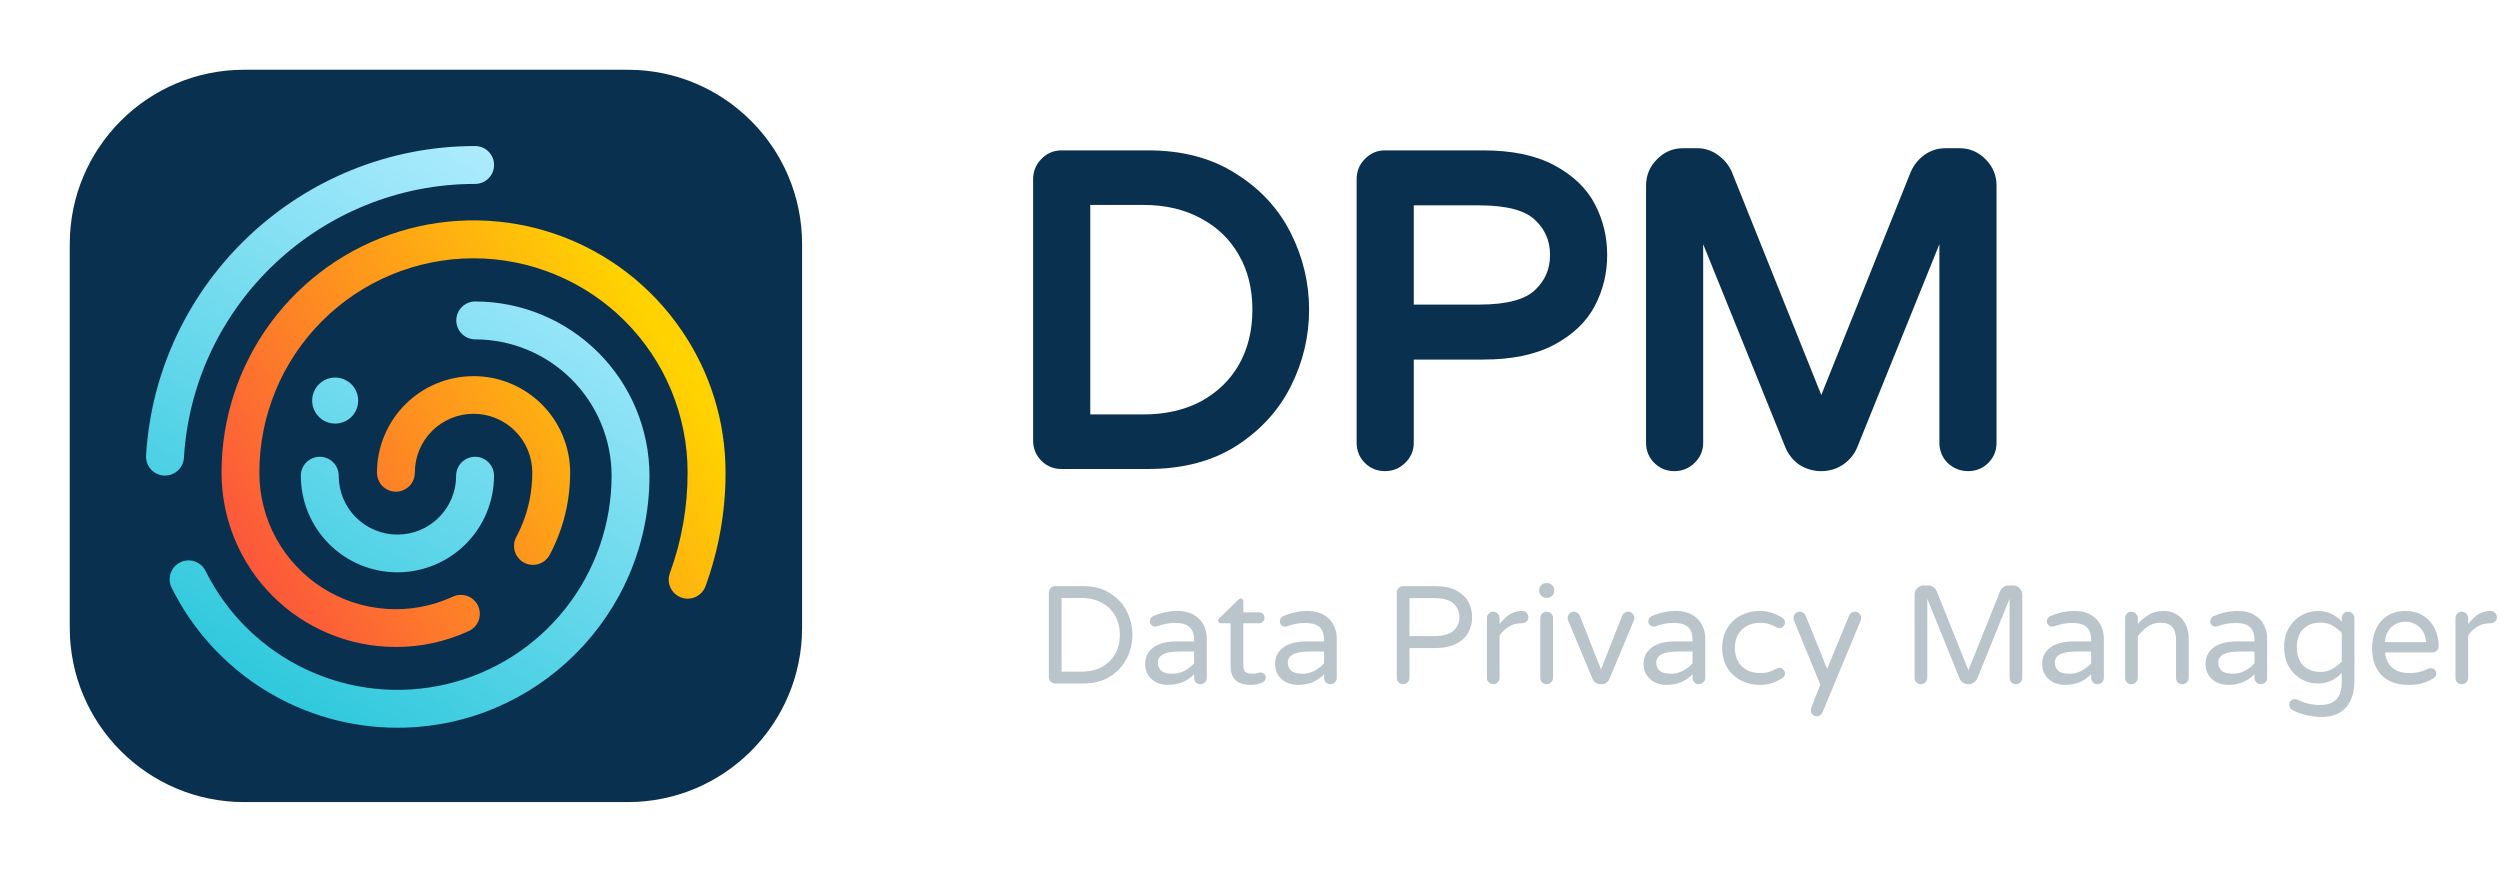<svg width="1147" height="400" viewBox="0 0 1147 400" fill="none" xmlns="http://www.w3.org/2000/svg">
<path d="M32 112C32 67.817 67.817 32 112 32H288C332.183 32 368 67.817 368 112V288C368 332.183 332.183 368 288 368H112C67.817 368 32 332.183 32 288V112Z" fill="#09314F"/>
<path fill-rule="evenodd" clip-rule="evenodd" d="M255.411 107.597C278.723 115.76 298.808 131.176 312.719 151.586C325.892 170.803 332.922 193.566 332.879 216.864V217.116C332.872 234.799 329.76 252.343 323.686 268.95C323.293 270.024 322.693 271.009 321.919 271.85C321.146 272.692 320.215 273.372 319.178 273.854C317.085 274.826 314.691 274.927 312.523 274.134C311.45 273.741 310.465 273.141 309.623 272.368C308.782 271.594 308.101 270.663 307.62 269.626C307.139 268.59 306.866 267.469 306.818 266.327C306.77 265.185 306.947 264.045 307.34 262.972C312.743 248.201 315.496 232.592 315.474 216.864V216.629C315.443 190.575 305.063 165.6 286.618 147.199C268.172 128.798 243.173 118.478 217.119 118.509C191.064 118.54 166.089 128.92 147.688 147.365C129.287 165.81 118.967 190.81 118.998 216.864V217.09C119.023 227.562 121.677 237.861 126.715 247.042C131.754 256.223 139.017 263.993 147.838 269.638C156.658 275.283 166.755 278.624 177.203 279.354C187.65 280.084 198.113 278.18 207.634 273.817C208.676 273.307 209.809 273.011 210.967 272.946C212.125 272.882 213.285 273.049 214.377 273.44C215.469 273.83 216.473 274.436 217.327 275.22C218.182 276.004 218.871 276.952 219.354 278.006C219.836 279.061 220.103 280.202 220.138 281.361C220.173 282.521 219.975 283.676 219.557 284.757C219.138 285.839 218.507 286.826 217.701 287.661C216.895 288.495 215.93 289.159 214.864 289.615C204.426 294.402 193.073 296.866 181.59 296.836C160.387 296.836 140.053 288.413 125.06 273.42C110.067 258.427 101.644 238.093 101.644 216.89C101.64 216.806 101.64 216.722 101.644 216.638C101.653 191.938 109.575 167.89 124.248 148.021C138.922 128.151 159.575 113.505 183.179 106.231C206.784 98.956 232.098 99.435 255.411 107.597ZM236.857 246.375C239.69 241.082 241.739 235.406 242.94 229.525C243.786 225.367 244.211 221.134 244.209 216.89C244.205 216.818 244.205 216.745 244.209 216.673C244.18 209.528 241.314 202.688 236.242 197.657C231.17 192.625 224.307 189.814 217.162 189.843C210.018 189.872 203.177 192.738 198.146 197.81C193.114 202.882 190.304 209.746 190.332 216.89C190.332 219.195 189.417 221.405 187.787 223.035C186.158 224.664 183.947 225.58 181.643 225.58C179.338 225.58 177.128 224.664 175.498 223.035C173.868 221.405 172.953 219.195 172.953 216.89C172.953 205.136 177.622 193.864 185.933 185.553C194.244 177.242 205.517 172.572 217.271 172.572C229.024 172.572 240.297 177.242 248.608 185.553C256.919 193.864 261.589 205.136 261.589 216.89V217.151C261.572 222.478 261.027 227.79 259.964 233.01C258.427 240.534 255.807 247.796 252.186 254.569C251.445 255.958 250.34 257.119 248.99 257.928C247.64 258.738 246.096 259.166 244.522 259.166C243.093 259.168 241.686 258.812 240.429 258.132C238.396 257.046 236.878 255.198 236.209 252.993C235.539 250.788 235.772 248.407 236.857 246.375Z" fill="url(#paint0_linear)"/>
<path fill-rule="evenodd" clip-rule="evenodd" d="M224.136 81.834C222.507 83.464 220.296 84.379 217.992 84.379C147.326 84.379 88.618 139.568 84.386 210.016C84.253 212.229 83.279 214.308 81.664 215.826C80.049 217.345 77.914 218.189 75.697 218.185H75.158C72.86 218.044 70.711 216.996 69.184 215.272C67.658 213.549 66.878 211.289 67.016 208.991C71.83 129.358 138.15 67 217.992 67C220.296 67 222.507 67.915 224.136 69.545C225.766 71.175 226.681 73.385 226.681 75.69C226.681 77.994 225.766 80.205 224.136 81.834ZM92.37 259.368C93.231 260.15 93.926 261.098 94.414 262.154C104.306 281.957 120.595 297.84 140.64 307.231C160.686 316.621 183.314 318.969 204.861 313.894C226.407 308.818 245.609 296.617 259.356 279.267C273.102 261.917 280.588 240.433 280.601 218.297V218.063C280.523 201.511 273.9 185.663 262.178 173.978C250.456 162.294 234.586 155.721 218.035 155.696C215.73 155.696 213.52 154.781 211.891 153.151C210.261 151.521 209.345 149.311 209.345 147.006C209.345 144.702 210.261 142.491 211.891 140.862C213.52 139.232 215.73 138.317 218.035 138.317C239.227 138.351 259.542 146.785 274.527 161.77C289.513 176.756 297.947 197.07 297.981 218.262V218.514C297.842 282.15 246.025 333.88 182.355 333.88C160.866 333.893 139.8 327.915 121.521 316.617C103.242 305.32 88.474 289.15 78.877 269.923C78.325 268.899 77.984 267.774 77.874 266.615C77.765 265.457 77.889 264.288 78.24 263.178C78.591 262.069 79.162 261.041 79.917 260.156C80.673 259.271 81.599 258.547 82.639 258.026C83.68 257.506 84.815 257.2 85.977 257.126C87.138 257.053 88.302 257.213 89.401 257.598C90.499 257.983 91.509 258.585 92.37 259.368ZM138.02 218.262C138.02 230.016 142.689 241.289 151 249.6C159.311 257.911 170.584 262.58 182.338 262.58C194.091 262.58 205.364 257.911 213.675 249.6C221.986 241.289 226.655 230.016 226.655 218.262C226.655 215.958 225.74 213.748 224.11 212.118C222.481 210.488 220.27 209.573 217.966 209.573C215.661 209.573 213.451 210.488 211.821 212.118C210.191 213.748 209.276 215.958 209.276 218.262C209.293 225.407 206.472 232.266 201.432 237.33C198.937 239.837 195.972 241.829 192.707 243.19C189.442 244.552 185.94 245.257 182.403 245.266C178.865 245.274 175.361 244.586 172.089 243.24C168.817 241.894 165.843 239.917 163.335 237.422C158.271 232.382 155.417 225.537 155.399 218.393V218.262C155.399 215.958 154.484 213.748 152.854 212.118C151.225 210.488 149.014 209.573 146.71 209.573C144.405 209.573 142.195 210.488 140.565 212.118C138.935 213.748 138.02 215.958 138.02 218.262ZM162.565 177.917C163.725 179.656 164.343 181.7 164.341 183.79C164.334 186.59 163.219 189.273 161.238 191.251C159.258 193.23 156.574 194.344 153.775 194.348C151.684 194.348 149.641 193.728 147.903 192.567C146.165 191.405 144.811 189.755 144.011 187.823C143.212 185.892 143.003 183.767 143.411 181.717C143.82 179.667 144.827 177.784 146.306 176.307C147.784 174.829 149.668 173.824 151.718 173.417C153.769 173.01 155.894 173.221 157.824 174.022C159.755 174.823 161.405 176.178 162.565 177.917Z" fill="url(#paint1_linear)"/>
<path d="M772.167 68C767.471 68 763.383 69.788 760.127 73.196C756.872 76.469 755.204 80.535 755.204 85.161V203.149C755.204 206.703 756.465 209.871 758.979 212.384C761.492 214.898 764.66 216.16 768.215 216.16C771.743 216.16 774.891 214.916 777.396 212.438C780.038 209.959 781.423 206.779 781.423 203.149V112.049L819.153 205.313L819.164 205.339C820.52 208.56 822.663 211.211 825.526 213.232L825.637 213.31L825.753 213.381C828.768 215.224 832.08 216.16 835.608 216.16C839.137 216.16 842.423 215.222 845.355 213.325L845.378 213.31L845.402 213.294C848.41 211.288 850.668 208.625 852.051 205.339L852.062 205.313L889.792 112.049V203.149C889.792 206.703 891.054 209.871 893.568 212.384L893.621 212.438L893.677 212.49C896.279 214.906 899.452 216.16 903.001 216.16C906.555 216.16 909.723 214.898 912.237 212.384C914.75 209.871 916.012 206.703 916.012 203.149V85.161C916.012 80.535 914.343 76.469 911.088 73.196C907.833 69.788 903.744 68 899.048 68H892.526C889.005 68 885.744 69.075 882.839 71.125L882.791 71.159L882.743 71.195C880.082 73.191 878.052 75.722 876.708 78.746L876.677 78.815L835.608 181.218L794.538 78.815L794.507 78.746C793.142 75.674 791.014 73.138 788.226 71.159C785.417 69.067 782.195 68 778.689 68H772.167Z" fill="#09314F"/>
<path fill-rule="evenodd" clip-rule="evenodd" d="M487.011 68.988C483.381 68.988 480.201 70.373 477.721 73.015C475.244 75.52 474 78.668 474 82.197V202.16C474 205.715 475.262 208.883 477.775 211.396C480.289 213.91 483.456 215.171 487.011 215.171H526.735C542.363 215.171 555.882 211.739 567.081 204.651L567.086 204.648L567.092 204.644C578.221 197.549 586.653 188.371 592.277 177.124C597.829 166.021 600.617 154.324 600.617 142.08C600.617 129.835 597.829 118.138 592.277 107.036C586.654 95.789 578.22 86.674 567.086 79.709C555.887 72.488 542.366 68.988 526.735 68.988H487.011ZM500.219 190.138V94.022H524.561C534.785 94.022 543.569 96.137 551.041 100.234L551.063 100.246L551.086 100.259C558.578 104.246 564.325 109.822 568.411 117.034L568.419 117.047L568.426 117.06C572.496 124.122 574.596 132.418 574.596 142.08C574.596 151.734 572.499 160.105 568.418 167.311C564.335 174.391 558.582 179.983 551.064 184.11C543.588 188.084 534.794 190.138 524.561 190.138H500.219Z" fill="#09314F"/>
<path fill-rule="evenodd" clip-rule="evenodd" d="M635.429 68.988C631.799 68.988 628.619 70.373 626.14 73.015C623.662 75.52 622.418 78.668 622.418 82.197V203.149C622.418 206.703 623.68 209.871 626.194 212.384C628.707 214.898 631.875 216.16 635.429 216.16C638.958 216.16 642.106 214.916 644.611 212.438C647.253 209.959 648.638 206.779 648.638 203.149V164.972H680.49C693.429 164.972 704.37 162.799 713.061 158.164C721.546 153.638 727.89 147.691 731.773 140.224C735.512 133.032 737.375 125.263 737.375 116.98C737.375 108.697 735.512 100.928 731.773 93.736C727.89 86.27 721.546 80.322 713.061 75.797C704.37 71.162 693.429 68.988 680.49 68.988H635.429ZM648.638 139.741V94.219H678.711C691.862 94.219 699.916 96.78 704.135 100.793L704.153 100.81L704.171 100.827C708.855 105.176 711.156 110.468 711.156 116.98C711.156 123.493 708.855 128.785 704.171 133.134L704.153 133.15L704.135 133.167C699.916 137.181 691.862 139.741 678.711 139.741H648.638Z" fill="#09314F"/>
<path d="M484.1 313.592C483.289 313.592 482.606 313.315 482.052 312.76C481.497 312.205 481.22 311.523 481.22 310.712V271.864C481.22 271.053 481.497 270.371 482.052 269.816C482.606 269.219 483.289 268.92 484.1 268.92H496.964C501.828 268.92 505.945 270.008 509.316 272.184C512.729 274.317 515.289 277.091 516.996 280.504C518.702 283.917 519.556 287.501 519.556 291.256C519.556 295.011 518.702 298.595 516.996 302.008C515.289 305.421 512.729 308.216 509.316 310.392C505.945 312.525 501.828 313.592 496.964 313.592H484.1ZM496.26 308.152C499.758 308.152 502.83 307.448 505.476 306.04C508.121 304.589 510.169 302.605 511.62 300.088C513.07 297.528 513.796 294.584 513.796 291.256C513.796 287.928 513.07 285.005 511.62 282.488C510.169 279.928 508.121 277.944 505.476 276.536C502.83 275.085 499.758 274.36 496.26 274.36H487.044V308.152H496.26Z" fill="#BAC4CB"/>
<path d="M535.825 314.232C533.948 314.232 532.199 313.848 530.577 313.08C528.999 312.312 527.74 311.203 526.801 309.752C525.863 308.259 525.393 306.552 525.393 304.632C525.393 301.475 526.631 298.957 529.105 297.08C531.623 295.203 535.292 294.264 540.113 294.264H547.857V293.752C547.857 290.936 547.153 288.909 545.745 287.672C544.38 286.435 542.225 285.816 539.281 285.816C537.66 285.816 536.209 285.944 534.929 286.2C533.692 286.456 532.305 286.84 530.769 287.352C530.428 287.437 530.151 287.48 529.937 287.48C529.297 287.48 528.743 287.245 528.273 286.776C527.804 286.307 527.569 285.731 527.569 285.048C527.569 283.896 528.124 283.085 529.233 282.616C532.86 281.08 536.551 280.312 540.305 280.312C543.249 280.312 545.724 280.909 547.729 282.104C549.777 283.299 551.271 284.856 552.209 286.776C553.191 288.653 553.681 290.701 553.681 292.92V311.032C553.681 311.843 553.383 312.525 552.785 313.08C552.231 313.635 551.548 313.912 550.737 313.912C549.927 313.912 549.244 313.635 548.689 313.08C548.135 312.525 547.857 311.843 547.857 311.032V309.368C544.7 312.611 540.689 314.232 535.825 314.232ZM538.001 309.112C539.879 309.112 541.692 308.664 543.441 307.768C545.191 306.829 546.663 305.677 547.857 304.312V298.936H540.881C534.439 298.936 531.217 300.621 531.217 303.992C531.217 305.528 531.729 306.765 532.753 307.704C533.82 308.643 535.569 309.112 538.001 309.112Z" fill="#BAC4CB"/>
<path d="M573.957 314.232C567.727 314.232 564.613 311.416 564.613 305.784V285.944H560.069C559.727 285.944 559.429 285.837 559.173 285.624C558.959 285.368 558.853 285.069 558.853 284.728C558.853 284.301 559.045 283.939 559.429 283.64L568.133 275.128C568.517 274.744 568.879 274.552 569.221 274.552C569.562 274.552 569.839 274.68 570.053 274.936C570.309 275.192 570.437 275.491 570.437 275.832V280.952H577.669C578.394 280.952 578.991 281.187 579.461 281.656C579.93 282.125 580.165 282.723 580.165 283.448C580.165 284.131 579.93 284.728 579.461 285.24C578.991 285.709 578.394 285.944 577.669 285.944H570.437V305.272C570.437 306.936 570.821 308.003 571.589 308.472C572.399 308.899 573.402 309.112 574.597 309.112C575.45 309.112 576.303 308.984 577.157 308.728C577.327 308.685 577.498 308.643 577.669 308.6C577.882 308.557 578.138 308.536 578.437 308.536C579.034 308.536 579.567 308.771 580.037 309.24C580.506 309.667 580.741 310.2 580.741 310.84C580.741 311.821 580.25 312.568 579.269 313.08C577.605 313.848 575.834 314.232 573.957 314.232Z" fill="#BAC4CB"/>
<path d="M595.45 314.232C593.573 314.232 591.824 313.848 590.202 313.08C588.624 312.312 587.365 311.203 586.426 309.752C585.488 308.259 585.018 306.552 585.018 304.632C585.018 301.475 586.256 298.957 588.73 297.08C591.248 295.203 594.917 294.264 599.738 294.264H607.482V293.752C607.482 290.936 606.778 288.909 605.37 287.672C604.005 286.435 601.85 285.816 598.906 285.816C597.285 285.816 595.834 285.944 594.554 286.2C593.317 286.456 591.93 286.84 590.394 287.352C590.053 287.437 589.776 287.48 589.562 287.48C588.922 287.48 588.368 287.245 587.898 286.776C587.429 286.307 587.194 285.731 587.194 285.048C587.194 283.896 587.749 283.085 588.858 282.616C592.485 281.08 596.176 280.312 599.93 280.312C602.874 280.312 605.349 280.909 607.354 282.104C609.402 283.299 610.896 284.856 611.834 286.776C612.816 288.653 613.306 290.701 613.306 292.92V311.032C613.306 311.843 613.008 312.525 612.41 313.08C611.856 313.635 611.173 313.912 610.362 313.912C609.552 313.912 608.869 313.635 608.314 313.08C607.76 312.525 607.482 311.843 607.482 311.032V309.368C604.325 312.611 600.314 314.232 595.45 314.232ZM597.626 309.112C599.504 309.112 601.317 308.664 603.066 307.768C604.816 306.829 606.288 305.677 607.482 304.312V298.936H600.506C594.064 298.936 590.842 300.621 590.842 303.992C590.842 305.528 591.354 306.765 592.378 307.704C593.445 308.643 595.194 309.112 597.626 309.112Z" fill="#BAC4CB"/>
<path d="M643.725 313.912C642.914 313.912 642.231 313.635 641.677 313.08C641.122 312.525 640.845 311.843 640.845 311.032V271.864C640.845 271.053 641.122 270.371 641.677 269.816C642.231 269.219 642.914 268.92 643.725 268.92H658.317C662.37 268.92 665.677 269.603 668.237 270.968C670.797 272.333 672.631 274.083 673.741 276.216C674.85 278.349 675.405 280.653 675.405 283.128C675.405 285.603 674.85 287.907 673.741 290.04C672.631 292.173 670.797 293.923 668.237 295.288C665.677 296.653 662.37 297.336 658.317 297.336H646.669V311.032C646.669 311.843 646.37 312.525 645.773 313.08C645.218 313.635 644.535 313.912 643.725 313.912ZM657.741 291.832C662.093 291.832 665.143 291 666.893 289.336C668.685 287.672 669.581 285.603 669.581 283.128C669.581 280.653 668.685 278.584 666.893 276.92C665.143 275.256 662.093 274.424 657.741 274.424H646.669V291.832H657.741Z" fill="#BAC4CB"/>
<path d="M685.073 313.912C684.262 313.912 683.579 313.635 683.025 313.08C682.47 312.525 682.193 311.843 682.193 311.032V283.576C682.193 282.765 682.47 282.083 683.025 281.528C683.579 280.931 684.262 280.632 685.073 280.632C685.883 280.632 686.566 280.931 687.121 281.528C687.718 282.083 688.017 282.765 688.017 283.576V286.328C691.003 282.317 694.353 280.312 698.065 280.312H698.385C699.195 280.312 699.857 280.589 700.369 281.144C700.923 281.699 701.201 282.381 701.201 283.192C701.201 284.003 700.923 284.664 700.369 285.176C699.814 285.688 699.11 285.944 698.257 285.944H697.937C695.889 285.944 694.011 286.456 692.305 287.48C690.598 288.461 689.169 289.827 688.017 291.576V311.032C688.017 311.843 687.718 312.525 687.121 313.08C686.566 313.635 685.883 313.912 685.073 313.912Z" fill="#BAC4CB"/>
<path d="M709.445 274.296C708.549 274.296 707.781 273.976 707.141 273.336C706.501 272.696 706.181 271.928 706.181 271.032V270.776C706.181 269.88 706.501 269.112 707.141 268.472C707.781 267.832 708.549 267.512 709.445 267.512H709.829C710.725 267.512 711.493 267.832 712.133 268.472C712.773 269.112 713.093 269.88 713.093 270.776V271.032C713.093 271.928 712.773 272.696 712.133 273.336C711.493 273.976 710.725 274.296 709.829 274.296H709.445ZM709.573 313.912C708.762 313.912 708.079 313.635 707.525 313.08C706.97 312.525 706.693 311.843 706.693 311.032V283.576C706.693 282.765 706.97 282.083 707.525 281.528C708.079 280.931 708.762 280.632 709.573 280.632C710.426 280.632 711.13 280.909 711.685 281.464C712.239 282.019 712.517 282.723 712.517 283.576V311.032C712.517 311.843 712.218 312.525 711.621 313.08C711.066 313.635 710.383 313.912 709.573 313.912Z" fill="#BAC4CB"/>
<path d="M734.214 313.912C733.446 313.912 732.742 313.699 732.102 313.272C731.462 312.803 730.993 312.227 730.694 311.544L719.558 284.92C719.345 284.408 719.238 283.96 719.238 283.576C719.238 282.765 719.516 282.083 720.07 281.528C720.625 280.931 721.308 280.632 722.118 280.632C722.673 280.632 723.185 280.803 723.654 281.144C724.166 281.443 724.529 281.827 724.742 282.296L734.534 307.128L744.326 282.296C744.54 281.827 744.881 281.443 745.35 281.144C745.862 280.803 746.396 280.632 746.95 280.632C747.761 280.632 748.444 280.931 748.998 281.528C749.553 282.083 749.83 282.765 749.83 283.576C749.83 283.96 749.724 284.408 749.51 284.92L738.374 311.544C738.076 312.227 737.606 312.803 736.966 313.272C736.326 313.699 735.622 313.912 734.854 313.912H734.214Z" fill="#BAC4CB"/>
<path d="M764.513 314.232C762.635 314.232 760.886 313.848 759.265 313.08C757.686 312.312 756.427 311.203 755.489 309.752C754.55 308.259 754.081 306.552 754.081 304.632C754.081 301.475 755.318 298.957 757.793 297.08C760.31 295.203 763.979 294.264 768.801 294.264H776.545V293.752C776.545 290.936 775.841 288.909 774.433 287.672C773.067 286.435 770.913 285.816 767.969 285.816C766.347 285.816 764.897 285.944 763.617 286.2C762.379 286.456 760.993 286.84 759.457 287.352C759.115 287.437 758.838 287.48 758.625 287.48C757.985 287.48 757.43 287.245 756.961 286.776C756.491 286.307 756.257 285.731 756.257 285.048C756.257 283.896 756.811 283.085 757.921 282.616C761.547 281.08 765.238 280.312 768.993 280.312C771.937 280.312 774.411 280.909 776.417 282.104C778.465 283.299 779.958 284.856 780.897 286.776C781.878 288.653 782.369 290.701 782.369 292.92V311.032C782.369 311.843 782.07 312.525 781.473 313.08C780.918 313.635 780.235 313.912 779.425 313.912C778.614 313.912 777.931 313.635 777.377 313.08C776.822 312.525 776.545 311.843 776.545 311.032V309.368C773.387 312.611 769.377 314.232 764.513 314.232ZM766.689 309.112C768.566 309.112 770.379 308.664 772.129 307.768C773.878 306.829 775.35 305.677 776.545 304.312V298.936H769.569C763.126 298.936 759.905 300.621 759.905 303.992C759.905 305.528 760.417 306.765 761.441 307.704C762.507 308.643 764.257 309.112 766.689 309.112Z" fill="#BAC4CB"/>
<path d="M807.234 314.232C804.162 314.232 801.325 313.549 798.722 312.184C796.12 310.819 794.029 308.856 792.45 306.296C790.914 303.736 790.146 300.728 790.146 297.272C790.146 293.816 790.914 290.808 792.45 288.248C794.029 285.688 796.12 283.725 798.722 282.36C801.325 280.995 804.162 280.312 807.234 280.312C809.496 280.312 811.437 280.611 813.058 281.208C814.722 281.763 816.258 282.488 817.666 283.384C818.52 283.939 818.946 284.685 818.946 285.624C818.946 286.264 818.69 286.861 818.178 287.416C817.709 287.928 817.154 288.184 816.514 288.184C816.045 288.184 815.576 288.056 815.106 287.8C813.698 287.075 812.482 286.563 811.458 286.264C810.477 285.923 809.24 285.752 807.746 285.752C804.077 285.752 801.197 286.819 799.106 288.952C797.016 291.043 795.97 293.816 795.97 297.272C795.97 300.728 797.016 303.523 799.106 305.656C801.197 307.747 804.077 308.792 807.746 308.792C809.24 308.792 810.477 308.643 811.458 308.344C812.482 308.003 813.698 307.469 815.106 306.744C815.576 306.488 816.045 306.36 816.514 306.36C817.154 306.36 817.709 306.637 818.178 307.192C818.69 307.704 818.946 308.28 818.946 308.92C818.946 309.859 818.52 310.605 817.666 311.16C816.258 312.056 814.722 312.803 813.058 313.4C811.437 313.955 809.496 314.232 807.234 314.232Z" fill="#BAC4CB"/>
<path d="M833.551 328.632C832.783 328.632 832.122 328.355 831.567 327.8C831.055 327.245 830.799 326.584 830.799 325.816C830.799 325.475 830.863 325.133 830.991 324.792L835.151 314.104L823.119 284.792C822.949 284.365 822.863 283.96 822.863 283.576C822.863 282.765 823.141 282.083 823.695 281.528C824.25 280.931 824.933 280.632 825.743 280.632C826.341 280.632 826.874 280.803 827.343 281.144C827.855 281.485 828.218 281.912 828.431 282.424L838.287 306.872L848.335 282.552C848.89 281.272 849.786 280.632 851.023 280.632C851.834 280.632 852.517 280.931 853.071 281.528C853.626 282.083 853.903 282.765 853.903 283.576C853.903 283.96 853.839 284.323 853.711 284.664L836.239 326.648C835.642 327.971 834.746 328.632 833.551 328.632Z" fill="#BAC4CB"/>
<path d="M881.287 313.912C880.477 313.912 879.794 313.635 879.239 313.08C878.685 312.525 878.407 311.843 878.407 311.032V272.824C878.407 271.672 878.813 270.691 879.623 269.88C880.434 269.027 881.415 268.6 882.567 268.6H884.679C885.533 268.6 886.301 268.856 886.983 269.368C887.709 269.88 888.242 270.52 888.583 271.288L903.111 307.512L917.639 271.288C917.981 270.52 918.493 269.88 919.175 269.368C919.901 268.856 920.69 268.6 921.543 268.6H923.655C924.807 268.6 925.789 269.027 926.599 269.88C927.41 270.691 927.815 271.672 927.815 272.824V311.032C927.815 311.843 927.538 312.525 926.983 313.08C926.429 313.635 925.746 313.912 924.935 313.912C924.125 313.912 923.421 313.635 922.823 313.08C922.269 312.525 921.991 311.843 921.991 311.032V274.68L907.207 311.224C906.866 312.035 906.311 312.696 905.543 313.208C904.818 313.677 904.007 313.912 903.111 313.912C902.215 313.912 901.383 313.677 900.615 313.208C899.89 312.696 899.357 312.035 899.015 311.224L884.231 274.68V311.032C884.231 311.843 883.933 312.525 883.335 313.08C882.781 313.635 882.098 313.912 881.287 313.912Z" fill="#BAC4CB"/>
<path d="M947.388 314.232C945.51 314.232 943.761 313.848 942.14 313.08C940.561 312.312 939.302 311.203 938.364 309.752C937.425 308.259 936.956 306.552 936.956 304.632C936.956 301.475 938.193 298.957 940.668 297.08C943.185 295.203 946.854 294.264 951.676 294.264H959.42V293.752C959.42 290.936 958.716 288.909 957.308 287.672C955.942 286.435 953.788 285.816 950.844 285.816C949.222 285.816 947.772 285.944 946.492 286.2C945.254 286.456 943.868 286.84 942.332 287.352C941.99 287.437 941.713 287.48 941.5 287.48C940.86 287.48 940.305 287.245 939.836 286.776C939.366 286.307 939.132 285.731 939.132 285.048C939.132 283.896 939.686 283.085 940.796 282.616C944.422 281.08 948.113 280.312 951.868 280.312C954.812 280.312 957.286 280.909 959.292 282.104C961.34 283.299 962.833 284.856 963.772 286.776C964.753 288.653 965.244 290.701 965.244 292.92V311.032C965.244 311.843 964.945 312.525 964.348 313.08C963.793 313.635 963.11 313.912 962.3 313.912C961.489 313.912 960.806 313.635 960.252 313.08C959.697 312.525 959.42 311.843 959.42 311.032V309.368C956.262 312.611 952.252 314.232 947.388 314.232ZM949.564 309.112C951.441 309.112 953.254 308.664 955.004 307.768C956.753 306.829 958.225 305.677 959.42 304.312V298.936H952.444C946.001 298.936 942.78 300.621 942.78 303.992C942.78 305.528 943.292 306.765 944.316 307.704C945.382 308.643 947.132 309.112 949.564 309.112Z" fill="#BAC4CB"/>
<path d="M977.885 313.912C977.075 313.912 976.392 313.635 975.837 313.08C975.283 312.525 975.005 311.843 975.005 311.032V283.576C975.005 282.765 975.283 282.083 975.837 281.528C976.392 280.931 977.075 280.632 977.885 280.632C978.696 280.632 979.379 280.931 979.933 281.528C980.531 282.083 980.829 282.765 980.829 283.576V286.2C982.451 284.408 984.2 282.979 986.077 281.912C987.955 280.845 990.173 280.312 992.733 280.312C995.08 280.312 997.107 280.867 998.813 281.976C1000.56 283.085 1001.89 284.6 1002.78 286.52C1003.72 288.44 1004.19 290.552 1004.19 292.856V311.032C1004.19 311.843 1003.89 312.525 1003.29 313.08C1002.74 313.635 1002.06 313.912 1001.25 313.912C1000.43 313.912 999.752 313.635 999.197 313.08C998.643 312.525 998.365 311.843 998.365 311.032V293.496C998.365 288.291 996.019 285.688 991.325 285.688C989.192 285.688 987.272 286.243 985.565 287.352C983.901 288.461 982.323 289.955 980.829 291.832V311.032C980.829 311.843 980.531 312.525 979.933 313.08C979.379 313.635 978.696 313.912 977.885 313.912Z" fill="#BAC4CB"/>
<path d="M1022.33 314.232C1020.45 314.232 1018.7 313.848 1017.08 313.08C1015.5 312.312 1014.24 311.203 1013.3 309.752C1012.36 308.259 1011.89 306.552 1011.89 304.632C1011.89 301.475 1013.13 298.957 1015.61 297.08C1018.12 295.203 1021.79 294.264 1026.61 294.264H1034.36V293.752C1034.36 290.936 1033.65 288.909 1032.25 287.672C1030.88 286.435 1028.73 285.816 1025.78 285.816C1024.16 285.816 1022.71 285.944 1021.43 286.2C1020.19 286.456 1018.81 286.84 1017.27 287.352C1016.93 287.437 1016.65 287.48 1016.44 287.48C1015.8 287.48 1015.24 287.245 1014.77 286.776C1014.3 286.307 1014.07 285.731 1014.07 285.048C1014.07 283.896 1014.62 283.085 1015.73 282.616C1019.36 281.08 1023.05 280.312 1026.81 280.312C1029.75 280.312 1032.22 280.909 1034.23 282.104C1036.28 283.299 1037.77 284.856 1038.71 286.776C1039.69 288.653 1040.18 290.701 1040.18 292.92V311.032C1040.18 311.843 1039.88 312.525 1039.29 313.08C1038.73 313.635 1038.05 313.912 1037.24 313.912C1036.43 313.912 1035.74 313.635 1035.19 313.08C1034.63 312.525 1034.36 311.843 1034.36 311.032V309.368C1031.2 312.611 1027.19 314.232 1022.33 314.232ZM1024.5 309.112C1026.38 309.112 1028.19 308.664 1029.94 307.768C1031.69 306.829 1033.16 305.677 1034.36 304.312V298.936H1027.38C1020.94 298.936 1017.72 300.621 1017.72 303.992C1017.72 305.528 1018.23 306.765 1019.25 307.704C1020.32 308.643 1022.07 309.112 1024.5 309.112Z" fill="#BAC4CB"/>
<path d="M1065.17 328.952C1062.7 328.952 1060.2 328.632 1057.69 327.992C1055.17 327.352 1053.1 326.563 1051.48 325.624C1050.71 325.155 1050.33 324.408 1050.33 323.384C1050.33 322.701 1050.56 322.083 1051.03 321.528C1051.54 321.016 1052.16 320.76 1052.89 320.76C1053.23 320.76 1053.61 320.845 1054.04 321.016C1057.28 322.637 1060.8 323.448 1064.6 323.448C1071.13 323.448 1074.39 319.971 1074.39 313.016V308.728C1071.36 311.971 1067.71 313.592 1063.45 313.592C1060.93 313.592 1058.48 312.973 1056.09 311.736C1053.74 310.456 1051.8 308.579 1050.26 306.104C1048.73 303.587 1047.96 300.536 1047.96 296.952C1047.96 293.368 1048.73 290.339 1050.26 287.864C1051.8 285.347 1053.74 283.469 1056.09 282.232C1058.48 280.952 1060.93 280.312 1063.45 280.312C1067.71 280.312 1071.36 281.933 1074.39 285.176V283.576C1074.39 282.765 1074.67 282.083 1075.22 281.528C1075.78 280.931 1076.46 280.632 1077.27 280.632C1078.08 280.632 1078.76 280.931 1079.32 281.528C1079.92 282.083 1080.21 282.765 1080.21 283.576V312.184C1080.21 317.56 1078.91 321.699 1076.31 324.6C1073.71 327.501 1070 328.952 1065.17 328.952ZM1064.66 308.28C1066.67 308.28 1068.44 307.853 1069.97 307C1071.51 306.147 1072.98 304.995 1074.39 303.544V290.36C1072.98 288.909 1071.51 287.757 1069.97 286.904C1068.44 286.051 1066.67 285.624 1064.66 285.624C1061.46 285.624 1058.84 286.605 1056.79 288.568C1054.79 290.488 1053.78 293.283 1053.78 296.952C1053.78 300.621 1054.79 303.437 1056.79 305.4C1058.84 307.32 1061.46 308.28 1064.66 308.28Z" fill="#BAC4CB"/>
<path d="M1104.91 314.232C1099.7 314.232 1095.63 312.76 1092.69 309.816C1089.78 306.829 1088.33 302.648 1088.33 297.272C1088.33 294.243 1088.89 291.448 1090 288.888C1091.11 286.328 1092.81 284.259 1095.12 282.68C1097.42 281.101 1100.26 280.312 1103.63 280.312C1106.79 280.312 1109.52 281.059 1111.82 282.552C1114.13 284.003 1115.88 285.965 1117.07 288.44C1118.26 290.872 1118.86 293.539 1118.86 296.44C1118.86 297.251 1118.58 297.933 1118.03 298.488C1117.52 299.043 1116.81 299.32 1115.92 299.32H1094.22C1094.56 302.307 1095.67 304.632 1097.55 306.296C1099.43 307.96 1102.05 308.792 1105.42 308.792C1107.21 308.792 1108.77 308.621 1110.09 308.28C1111.46 307.939 1112.78 307.448 1114.06 306.808C1114.4 306.637 1114.79 306.552 1115.21 306.552C1115.9 306.552 1116.49 306.787 1117.01 307.256C1117.52 307.725 1117.77 308.323 1117.77 309.048C1117.77 309.987 1117.22 310.776 1116.11 311.416C1114.45 312.355 1112.8 313.059 1111.18 313.528C1109.56 313.997 1107.47 314.232 1104.91 314.232ZM1113.1 294.584C1112.97 292.493 1112.42 290.744 1111.44 289.336C1110.5 287.928 1109.33 286.904 1107.92 286.264C1106.51 285.581 1105.08 285.24 1103.63 285.24C1102.18 285.24 1100.75 285.581 1099.34 286.264C1097.93 286.904 1096.76 287.928 1095.82 289.336C1094.88 290.744 1094.35 292.493 1094.22 294.584H1113.1Z" fill="#BAC4CB"/>
<path d="M1129.45 313.912C1128.64 313.912 1127.95 313.635 1127.4 313.08C1126.85 312.525 1126.57 311.843 1126.57 311.032V283.576C1126.57 282.765 1126.85 282.083 1127.4 281.528C1127.95 280.931 1128.64 280.632 1129.45 280.632C1130.26 280.632 1130.94 280.931 1131.5 281.528C1132.09 282.083 1132.39 282.765 1132.39 283.576V286.328C1135.38 282.317 1138.73 280.312 1142.44 280.312H1142.76C1143.57 280.312 1144.23 280.589 1144.74 281.144C1145.3 281.699 1145.58 282.381 1145.58 283.192C1145.58 284.003 1145.3 284.664 1144.74 285.176C1144.19 285.688 1143.49 285.944 1142.63 285.944H1142.31C1140.26 285.944 1138.39 286.456 1136.68 287.48C1134.97 288.461 1133.54 289.827 1132.39 291.576V311.032C1132.39 311.843 1132.09 312.525 1131.5 313.08C1130.94 313.635 1130.26 313.912 1129.45 313.912Z" fill="#BAC4CB"/>
<defs>
<linearGradient id="paint0_linear" x1="102" y1="240" x2="285.676" y2="127.539" gradientUnits="userSpaceOnUse">
<stop stop-color="#FC573B"/>
<stop offset="1" stop-color="#FFD200"/>
</linearGradient>
<linearGradient id="paint1_linear" x1="268" y1="88" x2="112" y2="334" gradientUnits="userSpaceOnUse">
<stop stop-color="#B1ECFF"/>
<stop offset="1" stop-color="#26C6DA"/>
</linearGradient>
</defs>
</svg>
